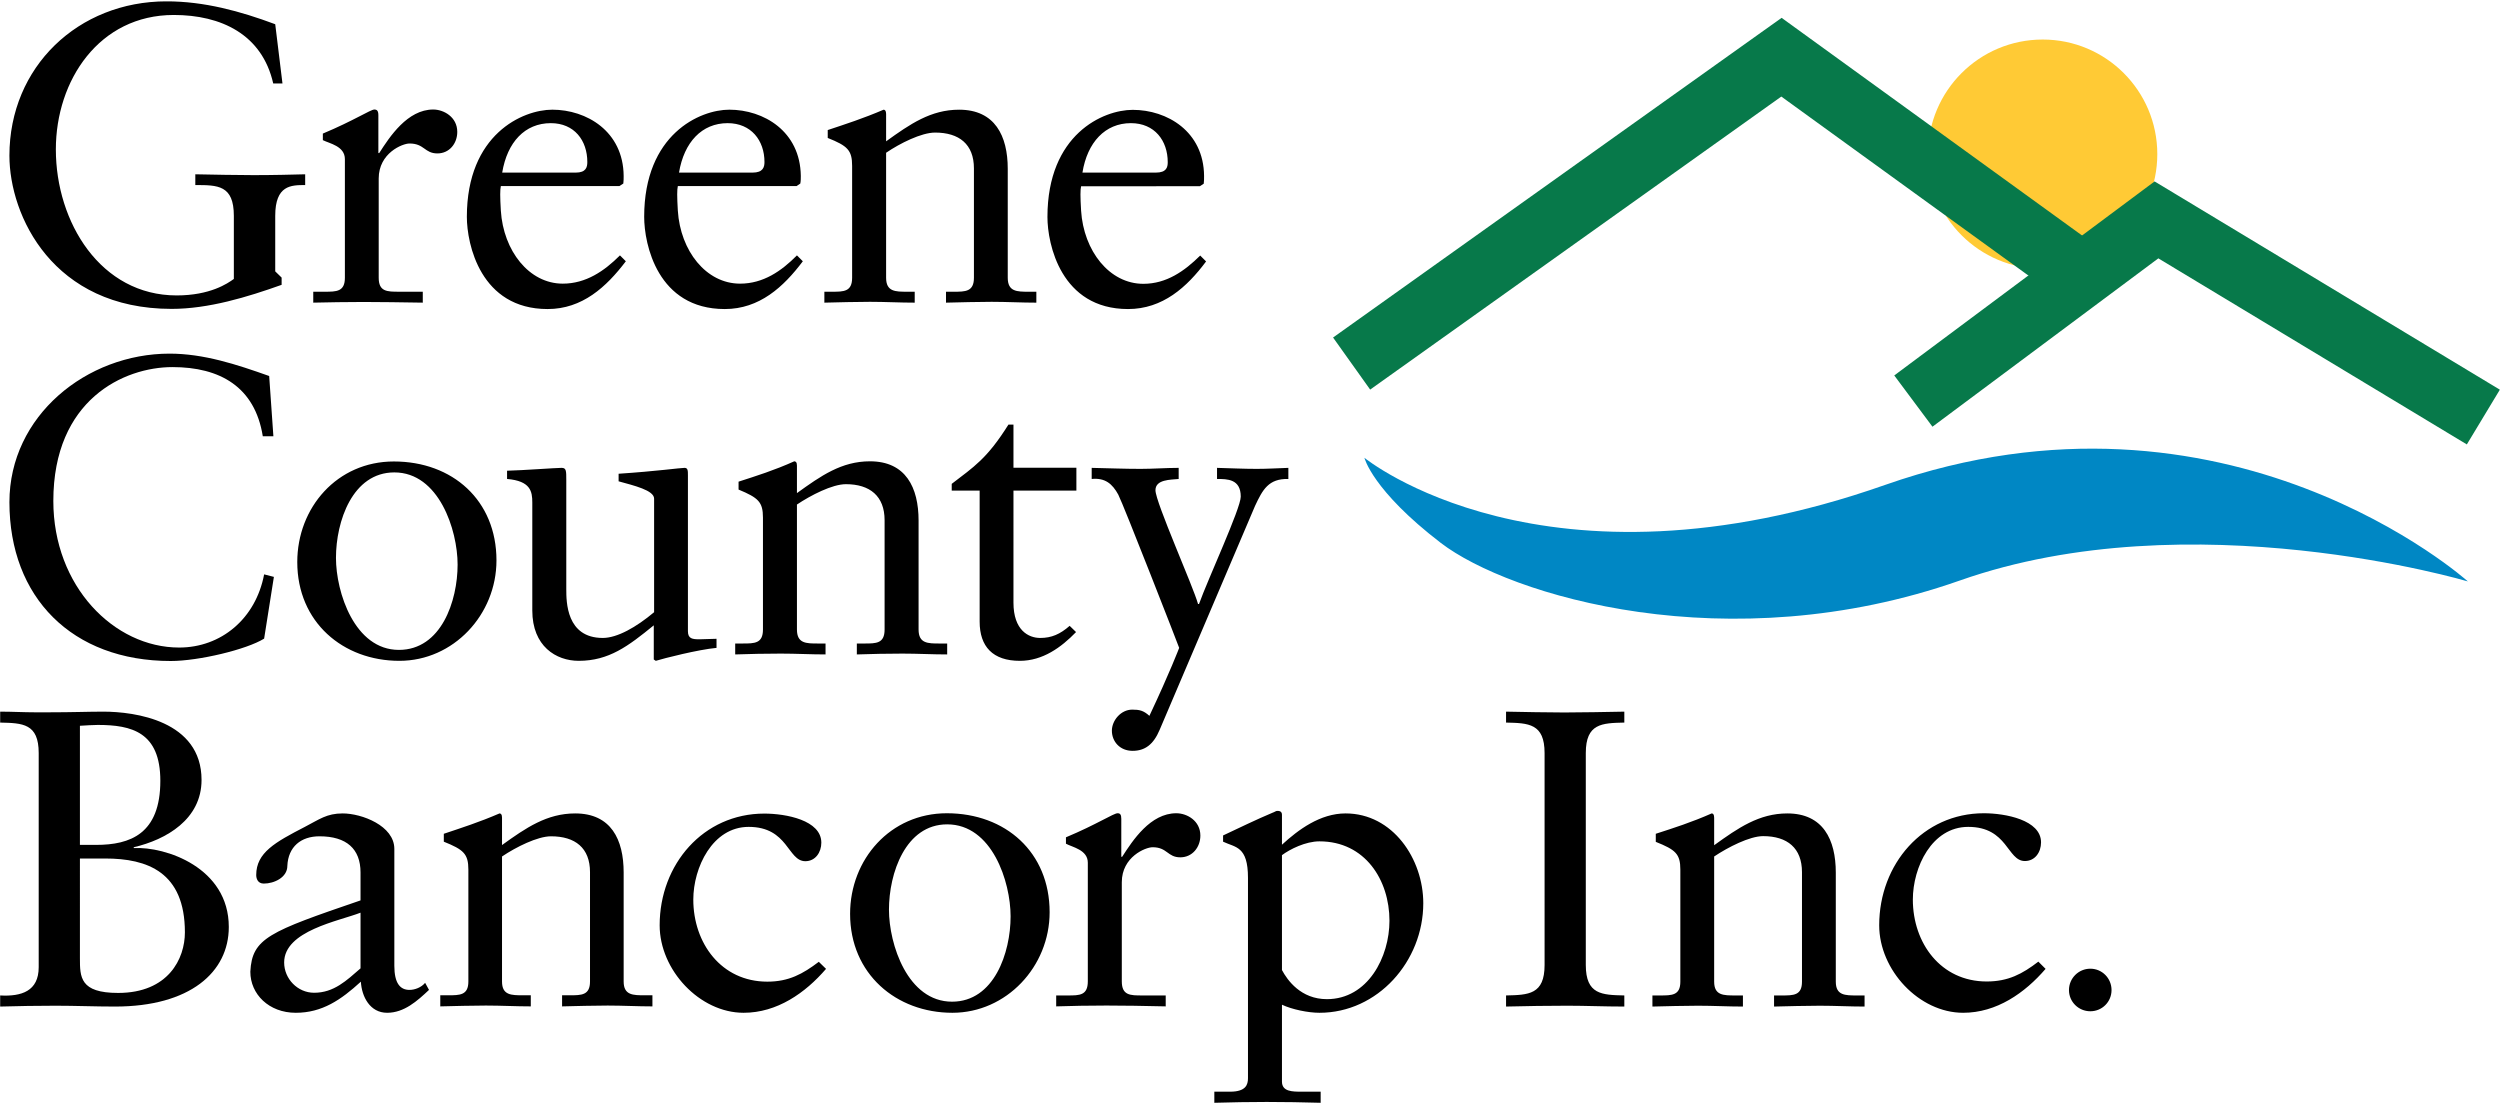 <svg version="1.2" xmlns="http://www.w3.org/2000/svg" viewBox="0 0 1486 656" width="1486" height="656"><defs><clipPath clipPathUnits="userSpaceOnUse" id="cp1"><path d="m-2023.34-350.17h6508.13v8420.98h-6508.13z"/></clipPath><clipPath clipPathUnits="userSpaceOnUse" id="cp2"><path d="m-48.11 0.83v705.21l1334.77-72.26-52.48-226.63 241.38-53.7 86.98-352.62z"/></clipPath><clipPath clipPathUnits="userSpaceOnUse" id="cp3"><path d="m0.11 0.83v654.67h885.29l401.26-21.72-52.48-226.63 241.38-53.7 10.31-41.79v-310.83z"/></clipPath><clipPath clipPathUnits="userSpaceOnUse" id="cp4"><path d="m-48.11 0.83v705.21l1334.77-72.26-52.48-226.63 241.38-53.7 86.98-352.62z"/></clipPath><clipPath clipPathUnits="userSpaceOnUse" id="cp5"><path d="m0.11 0.83v654.67h885.29l401.26-21.72-52.48-226.63 241.38-53.7 10.31-41.79v-310.83z"/></clipPath></defs><style>.a{fill:#ffca35}.b{fill:none;stroke:#07794a;stroke-miterlimit:10;stroke-width:38}.c{fill:#0087c4}</style><g clip-path="url(#cp1)"><g clip-path="url(#cp2)"><path fill-rule="evenodd" d="m167.9 49.6h-5.5c-6.6-29.2-31-40.7-59.1-40.7-44.4 0-70.1 38.9-70.1 79.9 0 43.4 26.7 86.8 71.8 86.8 19.9 0 30.3-7.1 34-9.8v-37.5c0-18.3-9.6-18.3-22.9-18.3v-6.4c11.8 0.2 23.4 0.5 34.7 0.5 11.6 0 23.1-0.3 30.6-0.5v6.4c-8.3 0-17.8 0-17.8 18.3v33l3.8 3.7v4.3c-20.4 7.3-43.5 14.3-65.4 14.3-70.5 0-96.4-55.3-96.4-91.1 0-52.8 40.9-91.7 93.4-91.7 22.4 0 43.7 5.8 64.6 13.6zm18.3 123.8h6.7c7.1 0 12.1 0 12.1-8.3v-70.5c0-7.8-9.2-9.3-13.1-11.3v-3.9c18.4-7.7 28.4-14.3 30.6-14.3 1.6 0 2.4 0.8 2.4 3.4v22.5h0.5c6.2-9.7 16.8-25.9 32.1-25.9 6.2 0 14.3 4.4 14.3 13.3 0 6.9-4.7 12.8-11.8 12.8-7.7 0-7.7-5.9-16.6-5.9-4.2 0-18.3 5.7-18.3 20.8v59c0 8.3 5 8.3 12.1 8.3h14.1v6.5c-13.9-0.2-24.4-0.4-35.2-0.4-10.4 0-20.8 0.2-29.9 0.4zm111.5-62.8c-0.5 2.3-0.5 6.1 0 14.6 1.5 23.9 16.8 43.4 36.8 43.4 13.8 0 24.7-7.5 34-16.8l3.5 3.5c-11.6 15.3-25.9 28.4-46.5 28.4-39.9 0-48-38.6-48-54.8 0-49.1 33.2-63.7 50.8-63.7 20.3 0 42.2 12.8 42.4 39.4 0 1.5 0 3-0.2 4.5l-2.3 1.5zm44.5-8c6.2 0 6.9-3.3 6.9-6.3 0-12.8-7.7-23.1-21.7-23.1-15.4 0-25.9 11.3-28.9 29.4zm60.7 8c-0.5 2.3-0.5 6.1 0 14.6 1.5 23.9 16.8 43.4 37 43.4 13.8 0 24.6-7.5 33.8-16.8l3.5 3.5c-11.5 15.3-25.8 28.4-46.4 28.4-40 0-47.9-38.6-47.9-54.8 0-49.1 33.1-63.7 50.6-63.7 20.4 0 42.2 12.8 42.5 39.4 0 1.5 0 3-0.3 4.5l-2.2 1.5zm44.4-8c6.3 0 7.1-3.3 7.1-6.3 0-12.8-7.9-23.1-21.9-23.1-15.3 0-25.9 11.3-28.9 29.4zm59.2-4c0-9.3-2.7-11.9-14.5-16.6v-4.7c10.8-3.6 21.1-6.9 33.2-12.1 0.7 0 1.5 0.5 1.5 2.5v16.3c14.3-10.3 26.6-18.8 43.4-18.8 21.3 0 28.9 15.6 28.9 35.1v64.8c0 8.3 5.5 8.3 12.5 8.3h4.5v6.5c-8.7 0-17.5-0.5-26.6-0.5-9 0-18 0.3-27.1 0.5v-6.5h4.6c6.9 0 12 0 12-8.3v-65c0-14.4-8.8-21.3-23.1-21.3-8.1 0-20.9 6.4-29.1 12v74.3c0 8.3 5.5 8.3 12.5 8.3h4.5v6.5c-8.8 0-17.5-0.5-26.6-0.5-9 0-18.1 0.3-27.1 0.5v-6.5h4.6c6.9 0 11.9 0 11.9-8.3zm136.1 12.1c-0.5 2.2-0.5 6 0 14.5 1.5 23.9 16.8 43.5 37 43.5 13.8 0 24.5-7.6 33.8-16.8l3.5 3.5c-11.4 15.3-25.8 28.3-46.4 28.3-39.9 0-47.9-38.7-47.9-54.7 0-49.2 33.1-63.7 50.7-63.7 20.4 0 42.2 12.8 42.4 39.3 0 1.6 0 3.1-0.2 4.6l-2.3 1.5zm44.4-8.1c6.4 0 7.1-3.2 7.1-6.2 0-12.8-7.8-23.2-21.9-23.2-15.3 0-25.9 11.4-28.8 29.4zm-524.5 156.7h-6.3c-4.7-29.4-25.5-41.1-53.7-41.1-28.8 0-70.8 19.3-70.8 79.6 0 50.7 36.1 87.1 74.8 87.1 24.9 0 45.5-17.1 50.5-43.5l5.8 1.5-5.8 36.7c-10.5 6.5-38.9 13.3-55.5 13.3-58.8 0-95.9-37.9-95.9-94.4 0-51.4 45.9-88.3 95.2-88.3 20.3 0 39.8 6.4 59.2 13.3z"/><path fill-rule="evenodd" d="m234.1 274.3c34.9 0 61 23.1 61 58.8 0 32.3-25.6 59.7-57.7 59.7-33.5 0-60.7-23-60.7-58.7 0-32.4 23.7-59.8 57.4-59.8zm3 112c25.2 0 34.9-29.1 34.9-50.7 0-20.6-11.1-54.8-37.6-54.8-24.9 0-34.7 29.1-34.7 50.8 0 20.5 11.1 54.7 37.4 54.7zm171.8-11.1c0 4.5 2.7 4.8 6.9 4.8 3.1 0 6.9-0.3 10.1-0.3v5.4c-10.8 1-31.3 6.2-36.1 7.7l-1.2-0.8v-20.3c-15.2 12.4-26.7 21.1-44.6 21.1-13.5 0-27.6-8.7-27.6-29.9v-64.2c0-6.6-1-12.8-15-14v-4.9c9-0.2 29.1-1.7 32.4-1.7 2.8 0 2.8 1.7 2.8 7.3v64.7c0 7.6 0 29.1 21.7 29.1 8.6 0 19.9-6.4 30.5-15.3v-67.5c0-5-12.1-7.8-21.1-10.3v-4.5c22.6-1.5 36.7-3.5 39.2-3.5 2 0 2 1.7 2 4.5zm44.6-67.5c0-9.3-2.7-11.8-14.5-16.7v-4.7c10.8-3.5 21.1-6.7 33.1-12.1 0.8 0 1.6 0.5 1.6 2.5v16.4c14.3-10.3 26.5-18.9 43.4-18.9 21.3 0 28.9 15.6 28.9 35.2v64.8c0 8.3 5.5 8.3 12.5 8.3h4.5v6.5c-8.8 0-17.5-0.5-26.6-0.5-9.1 0-18 0.2-27.1 0.5v-6.5h4.5c7 0 12 0 12-8.3v-65c0-14.3-8.7-21.4-23-21.4-8.1 0-20.9 6.6-29.1 12.1v74.3c0 8.3 5.5 8.3 12.4 8.3h4.6v6.5c-8.8 0-17.5-0.5-26.6-0.5-9.1 0-18.1 0.2-27.1 0.5v-6.5h4.4c7.1 0 12.1 0 12.1-8.3zm148.9 50.5c0 16.5 9 21 15.9 21 6.7 0 11.8-2.2 17.5-7.2l3.8 3.7c-8.8 9.1-19.8 17.1-33.4 17.1-16.1 0-23.9-8.5-23.9-23.3v-77.9h-16.6v-4c13.1-10.1 20.9-14.8 33.7-35.2h3v25.6h37.4v13.6h-37.4zm46.5-80.1c9.8 0.2 19.3 0.6 29.1 0.6 7.6 0 15-0.6 22.6-0.6v6.6c-4.8 0.5-13.8 0.2-13.8 6.7 0 7.1 22.5 57.3 25.3 67.6h0.6c5.2-14.6 24.8-56.8 24.8-63.8 0-10.5-8-10.5-14.1-10.5v-6.6c7.8 0.2 15.8 0.6 23.6 0.6 6.3 0 12.6-0.4 18.8-0.6v6.6c-11.8-0.3-15.3 6.4-19.8 16l-56.7 133.1c-3.7 8.8-8.8 12.5-16.1 12.5-7.5 0-12.3-5.5-12.3-12 0-6 5.3-12.5 12.1-12.5 4.2 0 6.7 0.5 10.2 3.7 12.3-26.1 17.7-40.4 17.7-40.4 0-0.3-33.2-85.4-36.2-91.1-3.5-6.4-7.8-10.1-15.8-9.3zm-648.8 313.6c12.6 0.7 22.9-2.5 22.9-16.8v-127.3c0-17.6-9.6-17.8-22.9-18.1v-6.5c7.1 0 14.1 0.4 20.8 0.4h7.8c14.4 0 23.7-0.4 32.7-0.4 18.6 0 58.4 5.3 58.4 40.6 0 23.4-21 35.5-40.3 40v0.5c18.8-1 56.5 11.5 56.5 46.9 0 26.9-23.1 47.3-67.6 47.3-11.8 0-23.6-0.5-35.4-0.5-11 0-22.1 0.2-32.9 0.5zm47.4-89.5h9.6c20.3 0 38.2-6.5 38.2-38.1 0-28.9-17-33.2-37.2-33.2-3.2 0-6.7 0.3-10.6 0.5zm0 67.3c0 11.3 0 20.7 22.7 20.7 29.9 0 39.7-20.4 39.7-36 0-35.9-22.4-43.9-47.3-43.9h-15.1z"/><path fill-rule="evenodd" d="m255 588.4c-7 6.6-14.8 13.6-24.9 13.6-10.2 0-15.1-9.6-15.6-18.5-11.8 10.8-23 18.5-38.7 18.5-16 0-27-11.1-27-24.4 1-20 11.2-23.8 65.5-42.4v-16.6c0-14-8.3-21.5-24.4-21.5-11 0-18.6 6.2-19.1 17.6 0 6.9-7.9 10.5-14 10.5-3.8 0-4.5-3.3-4.5-5.1 0-13.3 11.3-19.5 28.9-28.6 8.7-4.5 13-8 22.5-8 11.3 0 30.7 7.3 30.7 21.1v69.5c0 10.4 3.5 14.3 9 14.3 3.2 0 7.1-1.5 9.3-4.2zm-40.7-45.9c-12.8 5-45.4 10.7-45.4 29.6 0 9.7 8 18 17.8 18 11.8 0 19.3-7.3 27.6-14.5zm64.1-25.6c0-9.4-2.9-11.9-14.6-16.6v-4.7c10.7-3.6 21.1-6.9 33.1-12.1 0.8 0 1.5 0.5 1.5 2.5v16.3c14.3-10.3 26.7-18.8 43.5-18.8 21.3 0 28.8 15.5 28.8 35.1v64.8c0 8.2 5.6 8.2 12.6 8.2h4.5v6.6c-8.7 0-17.6-0.5-26.6-0.5-9 0-18.1 0.3-27.1 0.5v-6.6h4.5c7 0 12.1 0 12.1-8.2v-65c0-14.4-8.8-21.3-23.2-21.3-8 0-20.8 6.4-29.1 12v74.3c0 8.2 5.5 8.2 12.6 8.2h4.5v6.6c-8.8 0-17.6-0.5-26.7-0.5-8.9 0-18 0.3-27.1 0.5v-6.6h4.6c7 0 12.1 0 12.1-8.2zm212.6 59c-12.3 14.3-29.1 26.1-49 26.1-26.1 0-49.9-25.4-49.9-52 0-36.3 26-66.4 62.2-66.4 12.8 0 33.9 3.9 33.9 17.3 0 5.7-3.5 11-9.5 11-10.6 0-10.1-20.4-33.7-20.4-21.5 0-32.9 24.2-32.9 43.2 0 25.9 16.6 48.8 44 48.8 12.8 0 21.1-4.6 30.6-11.8zm71.8-92.5c34.9 0 61.1 23.2 61.1 58.8 0 32.4-25.7 59.8-57.8 59.8-33.4 0-60.8-23.1-60.8-58.8 0-32.4 23.9-59.8 57.5-59.8zm3.1 112c25 0 34.8-29.1 34.8-50.7 0-20.6-11-54.7-37.7-54.7-24.8 0-34.6 29.1-34.6 50.7 0 20.6 11.1 54.7 37.5 54.7zm61.9-3.7h6.9c7 0 11.9 0 11.9-8.4v-70.5c0-7.7-9.2-9.2-13-11.3v-3.8c18.4-7.7 28.3-14.3 30.7-14.3 1.5 0 2.2 0.8 2.2 3.3v22.6h0.5c6.3-9.8 16.8-25.9 32.2-25.9 6.3 0 14.3 4.4 14.3 13.3 0 6.9-4.8 12.9-11.9 12.9-7.7 0-7.7-6-16.5-6-4.2 0-18.3 5.7-18.3 20.8v58.9c0 8.4 5 8.4 12.1 8.4h14v6.5c-13.8-0.3-24.4-0.5-35.2-0.5-10.3 0-20.8 0.2-29.9 0.5zm134.2 51.2c0 6 6.2 6 11.7 6h11.3v6.6c-10.8-0.3-21.3-0.5-32.1-0.5-10.3 0-20.9 0.2-31.1 0.5v-6.6h9.4c9.4 0 10.6-4.2 10.6-8v-119.1c0-19-7.5-18-14.8-21.5v-3.7c9.8-4.6 19.6-9.4 29.6-13.6 0.8-0.2 1.8-1 2.5-1 1 0 2.9 0 2.9 2.3v17.8c9.7-8.9 22.7-18.6 37.8-18.6 28.1 0 46.2 27.1 46.2 53.4 0 34.5-27.1 65.1-61.7 65.1-6.8 0-16.4-2-22.3-4.8zm22.3-142.8c-8.3 0-17.6 4.7-22.3 8.2v68.3c3.2 6 11.2 17.3 26.7 17.3 24.4 0 37.2-25.1 37.2-46.6 0-24.2-14.5-47.2-41.6-47.2zm133.8-52.5c0-17.6-9.6-17.8-22.9-18.1v-6.5c11.8 0.2 23.4 0.5 34.6 0.5 11.6 0 23.2-0.3 35.7-0.5v6.5c-13.3 0.3-22.9 0.5-22.9 18.1v126c0 17.6 9.6 17.8 22.9 18.1v6.6c-12 0-22.9-0.5-33.8-0.5-12.1 0-23.9 0.2-36.5 0.5v-6.6c13.3-0.3 22.9-0.5 22.9-18.1zm80.7 69.3c0-9.3-2.8-11.8-14.6-16.5v-4.8c10.8-3.5 21.2-6.8 33.2-12.1 0.8 0 1.5 0.5 1.5 2.6v16.3c14.3-10.3 26.7-18.9 43.5-18.9 21.2 0 28.8 15.5 28.8 35.2v64.8c0 8.2 5.5 8.2 12.6 8.2h4.5v6.6c-8.8 0-17.6-0.5-26.6-0.5-9 0-18.1 0.3-27.2 0.5v-6.6h4.6c7 0 12 0 12-8.2v-65.1c0-14.3-8.7-21.4-23.1-21.4-8 0-20.9 6.6-29.1 12.1v74.4c0 8.2 5.5 8.2 12.6 8.2h4.5v6.6c-8.9 0-17.6-0.5-26.7-0.5-9 0-18 0.3-27.1 0.5v-6.6h4.5c7.1 0 12.1 0 12.1-8.2zm217.1 59c-12.3 14.3-29.1 26.1-49 26.1-26.2 0-49.9-25.4-49.9-52 0-36.4 26.1-66.6 62.2-66.6 12.8 0 34 4 34 17.3 0 5.9-3.6 11.1-9.6 11.1-10.6 0-10.1-20.3-33.7-20.3-21.6 0-32.9 24-32.9 43.2 0 25.9 16.6 48.7 43.9 48.7 12.8 0 21.2-4.5 30.7-11.8zm26.6 25.2c-7 0-12.7-5.6-12.7-12.6 0-7 5.7-12.7 12.7-12.7 7 0 12.6 5.7 12.6 12.7 0 7-5.6 12.6-12.6 12.6z"/><path class="a" d="m1214.2 159.8c-37.7 0-68.2-30.5-68.2-68.2 0-37.6 30.5-68.1 68.2-68.1 37.6 0 68.1 30.5 68.1 68.1 0 37.7-30.5 68.2-68.1 68.2z"/></g><g clip-path="url(#cp3)"><path class="b" d="m1137.3 238.4l144.5-107.7 194.3 117.2"/></g><g clip-path="url(#cp4)"><path class="c" d="m811 272.1c0 0 106.7 87.4 309.6 16.1 203.1-71.3 346.3 57.4 346.3 57.4 0 0-164.5-49-302.1-0.5-137.8 48.4-267.5 8.9-308.4-22.4-40.8-31.3-45.4-50.6-45.4-50.6z"/></g><g clip-path="url(#cp5)"><path class="b" d="m803.4 216.1l255.5-182.1 172.7 125.1"/></g></g></svg>